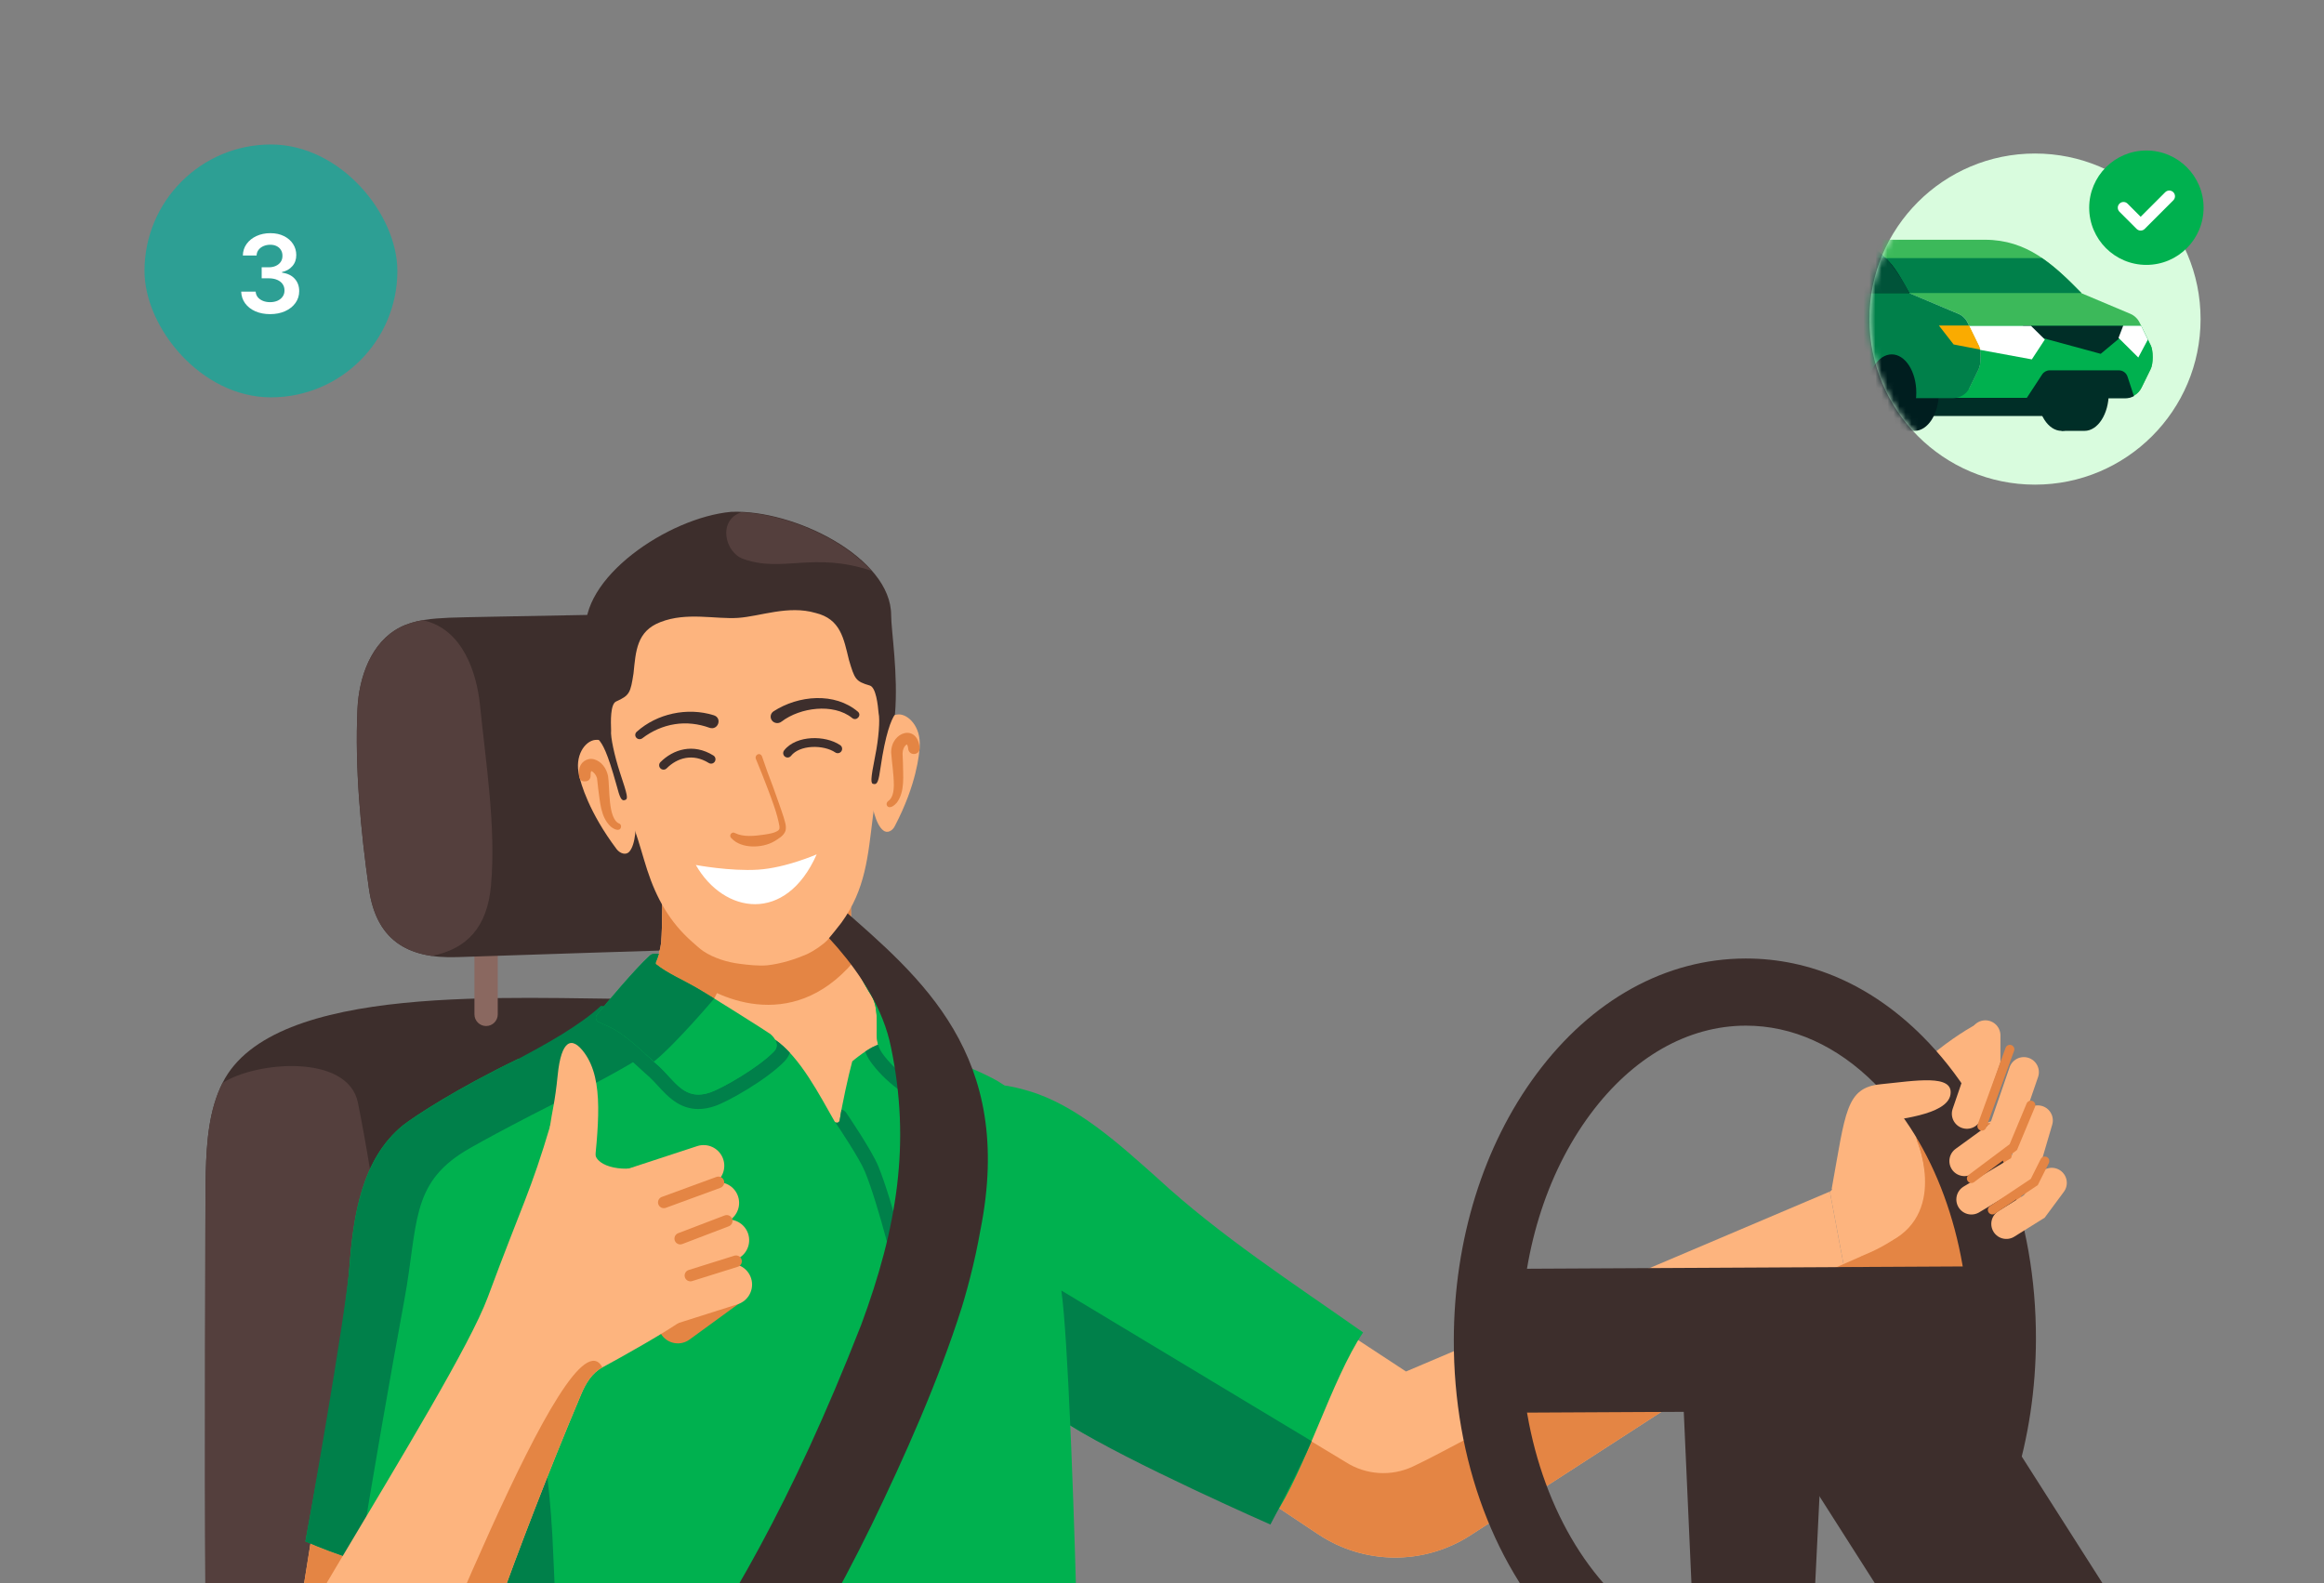 <svg width="386" height="263" viewBox="0 0 386 263" fill="none" xmlns="http://www.w3.org/2000/svg">
<rect x="0" y="0" width="386" height="263" fill="#808080" stroke="none"/>
<g clip-path="url(#clip0_3568_70297)">
<path d="M50.083 274.515C46.368 274.515 43.206 271.817 42.623 268.151L40.006 251.703L34.517 217.184C34.206 206.975 34.059 198.878 34.178 194.732C34.322 189.659 34.685 184.43 36.955 179.889C45.366 163.069 85.292 165.936 106.818 165.936C106.818 165.936 103.624 228.11 101.222 274.515H50.083Z" fill="#3D2E2C"/>
<path d="M50.085 274.519C46.37 274.519 43.098 273.063 42.516 269.397H40.325C39.853 269.397 39.381 269.344 38.92 269.238C36.128 268.599 34.126 266.184 34.096 263.32C33.907 245.923 34.073 198.436 34.179 194.735C34.323 189.662 34.685 184.432 36.954 179.893H36.956C42.512 176.28 57.759 174.992 59.445 183.144C65.293 212.343 66.873 243.643 66.441 274.519H50.085Z" fill="#543F3D"/>
<path d="M82.674 168.492C82.674 169.559 81.807 170.427 80.738 170.427C79.668 170.427 78.802 169.559 78.802 168.492V151.156C78.802 150.088 79.668 149.222 80.738 149.222C81.807 149.222 82.674 150.088 82.674 151.156V168.492Z" fill="#8A6860"/>
<path d="M121.592 157.553C106.348 157.963 91.101 158.483 75.889 158.984C67.502 159.26 62.466 156.014 61.274 147.6C59.908 137.965 58.922 127.469 59.377 117.739C59.624 112.422 61.678 106.663 66.41 104.221C68.911 102.931 71.813 102.741 74.623 102.605C78.15 102.435 120.091 101.854 120.082 101.509C120.082 101.517 121.592 157.553 121.592 157.553Z" fill="#3D2E2C"/>
<path d="M81.554 147.055C82.398 137.36 80.711 126.883 79.733 117.192C79.2 111.896 76.94 104.463 70.219 103.013C68.893 103.241 67.606 103.604 66.409 104.221C61.676 106.664 59.623 112.423 59.375 117.739C58.921 127.469 59.909 137.965 61.273 147.6C62.252 154.513 65.828 157.934 71.721 158.784C77.562 157.619 80.949 154.01 81.554 147.055Z" fill="#543F3D"/>
<path d="M184.627 231.983L218.953 254.853C226.58 259.936 236.498 260.008 244.2 255.041L307.029 214.412L303.922 197.922L233.529 227.81L203.119 207.853L184.627 231.983Z" fill="#FDB47E"/>
<path d="M307.029 214.413C307.83 214.08 308.695 213.939 309.559 214.003C313.197 214.272 323.999 214.58 333.023 209.825C333.721 209.457 334.426 209.1 335.132 208.745L335.485 205.942C336.859 193.157 332.367 189.056 332.367 189.056L330.663 186.255L329.549 186.681C329.512 186.667 329.474 186.652 329.436 186.639C329.436 186.639 324.911 187.816 321.713 188.27C321.726 188.266 321.738 188.262 321.749 188.258C323.105 187.849 324.452 187.412 325.795 186.962C327.14 186.52 321.771 182.13 320.404 182.502C319.036 182.862 317.184 183.3 315.829 183.714C315.702 183.752 308.995 185.115 305.299 194.996C305.044 195.678 304.596 197.643 303.922 197.923" fill="#FDB47E"/>
<path d="M329.178 169.661C325.503 171.4 316.411 177.431 309.448 187.637L311.189 195.175L329.178 182.418V169.661Z" fill="#FDB47E"/>
<path d="M307.029 214.409C307.83 214.076 308.695 213.937 309.559 214.001C313.197 214.269 323.999 214.577 333.023 209.823C333.721 209.454 334.426 209.097 335.132 208.743L335.485 205.939C336.859 193.154 332.367 189.053 332.367 189.053L330.879 186.607L330.151 186.52L329.61 186.656L329.549 186.679C329.544 186.678 329.541 186.675 329.537 186.674L318.24 188.998C318.24 188.998 323.556 201.028 314.142 206.133C314.142 206.133 312.264 207.386 309.662 208.437C307.06 209.486 307.029 214.409 307.029 214.409Z" fill="#E48544"/>
<path d="M222.152 256.632C221.989 256.558 221.826 256.48 221.664 256.403C221.065 256.112 220.476 255.793 219.899 255.448C219.581 255.257 219.265 255.061 218.954 254.854L191.492 236.557L184.629 231.984L191.227 223.373L223.506 242.857C226.858 245.009 231.081 245.288 234.684 243.59C240.011 241.079 246.421 237.204 254.152 233.922C265.482 229.112 283.556 219.819 309.379 208.575L307.032 214.412L244.204 255.041L244.202 255.042C243.325 255.608 242.419 256.106 241.491 256.541C238.344 258.015 234.945 258.742 231.55 258.717C228.34 258.692 225.133 257.995 222.152 256.632Z" fill="#E48544"/>
<path d="M314.861 207.048C314.958 207.048 315.054 207.025 315.146 206.976C324.932 201.672 319.561 189.2 319.505 189.076C319.371 188.773 319.02 188.636 318.716 188.77C318.415 188.903 318.278 189.256 318.411 189.557C318.424 189.587 319.705 192.532 319.844 196.028C320.026 200.602 318.253 203.932 314.575 205.926C314.284 206.083 314.177 206.445 314.334 206.735C314.443 206.936 314.648 207.048 314.861 207.048Z" fill="#E48544"/>
<path d="M172.594 273.46H90.258C89.714 270.178 89 266.73 88.076 263.068C86.688 257.553 83.504 252.245 82.396 246.632C80.328 236.394 75.08 191.808 79.168 184.729C82.12 179.618 88.853 178.262 93.882 176.072C97.77 174.361 100.883 170.814 103.579 167.653C106.254 164.541 109.306 160.787 109.814 156.571C110.271 150.32 109.699 137.219 109.699 137.219H141.42C141.42 137.219 141.141 156.588 141.556 158.749C142.84 163.568 149.581 174.394 158.126 177.303C165.721 179.887 170.155 182.061 171.259 190.749C172.018 197.241 173.307 203.999 174.265 210.464C176.191 223.849 175.919 237.591 175.399 251.069C174.913 258.527 173.672 266.022 172.594 273.46Z" fill="#FDB47E"/>
<path d="M109.985 148.121C109.937 142.607 109.701 137.219 109.701 137.219H141.421C141.421 137.219 141.143 156.588 141.558 158.749C142.078 160.701 142.579 155.754 144.646 158.749C144.172 158.914 141.745 151.615 141.745 159.803C131.3 171.98 118.549 165.537 114.471 162.122C111.859 159.934 112.534 150.664 109.985 148.121Z" fill="#E48544"/>
<path d="M120.215 161.139C119.754 164.957 117.209 168.394 114.746 171.322H100.288C101.46 170.125 102.551 168.862 103.58 167.653C106.257 164.541 109.308 160.788 109.816 156.571C110.273 150.32 109.701 137.219 109.701 137.219H141.42C141.42 137.219 141.392 139.115 141.369 141.787H120.1C120.1 141.787 120.672 154.888 120.215 161.139Z" fill="#E48544"/>
<path d="M176.073 235.651C169.96 231.061 167.985 216.339 161.852 211.766C157.82 208.717 136.072 195.366 136.072 195.366L146.578 188.048C158.952 178.857 164.692 179.365 170.995 181.257C178.959 183.649 186.084 190.218 192.177 195.634C202.601 205.269 214.822 213.164 226.402 221.321C221.159 229.127 216.807 244.306 211.485 252.061C201.155 246.171 185.805 242.499 176.073 235.651Z" fill="#00B14F"/>
<path d="M77.424 273.46C77.335 245.375 76.959 199.636 77.136 195.027C77.408 189.126 77.477 182.054 83.108 178.574C88.051 176.218 96.98 172.826 102.375 168.528C113.174 170.683 128.754 172.709 128.754 172.709C132.888 175.558 136.162 181.98 138.616 186.265C138.701 186.413 138.861 186.5 139.033 186.492C139.25 186.483 139.431 186.322 139.464 186.105C139.853 183.462 140.913 178.67 141.554 176.293C141.554 176.293 144.52 173.772 146.063 173.499C147.268 173.286 150.874 172.619 150.874 172.619C153.798 174.927 165.855 178.504 167.704 181.155C168.014 181.599 170.112 183.562 171.276 189.109C172.99 197.295 175.007 205.708 176.228 213.986C177.499 222.078 178.602 257.928 178.87 269.76C178.89 270.615 178.886 271.873 178.864 273.46H77.424Z" fill="#00B14F"/>
<path d="M77.851 273.46C77.862 268.085 77.595 263.068 76.843 259.234C78.633 248.677 81.18 232.751 82.401 225.07C82.673 223.368 84.98 223.012 85.742 224.561C88.05 229.275 91.154 239.096 91.905 258.469C92.056 262.366 92.346 267.692 92.533 273.46H77.851Z" fill="#00804A"/>
<path d="M142.836 162.003C143.294 162.946 144.002 164.245 144.669 165.277C145.591 166.704 145.665 168.548 145.645 171.034C145.573 172.451 145.673 173.699 146.507 174.91C148.572 177.826 152.141 180.479 155.552 181.714C156.546 182.04 157.725 181.006 157.742 180.013C157.742 179.097 157.355 177.91 156.909 176.826C156.549 175.962 156.146 175.169 155.868 174.635C155.249 173.524 154.233 172.388 153.224 171.615C151.73 170.233 150.075 168.668 148.643 167.218C148.643 167.218 145.354 163.481 143.366 162.253L142.836 162.003Z" fill="#00B14F"/>
<path d="M155.94 184.169C155.552 184.169 155.169 184.109 154.804 183.989L154.769 183.978L154.737 183.966C150.797 182.539 146.895 179.601 144.553 176.294L144.543 176.282L144.534 176.268C144.169 175.737 143.903 175.2 143.709 174.669C144.529 174.119 145.42 173.614 146.063 173.499C147.266 173.286 150.874 172.619 150.874 172.619C152.297 173.743 157.742 180.017 157.742 180.017C157.706 182.208 158.137 184.169 155.94 184.169Z" fill="#00804A"/>
<path d="M142.836 162.003C143.294 162.946 144.002 164.245 144.669 165.277C145.591 166.704 145.665 168.548 145.645 171.034C145.573 172.451 145.673 173.699 146.507 174.91C148.572 177.826 152.141 180.479 155.552 181.714C155.68 181.756 155.811 181.776 155.941 181.776C156.829 181.776 157.728 180.878 157.742 180.013C157.742 179.097 157.355 177.91 156.909 176.826C156.549 175.962 156.146 175.169 155.868 174.635C155.249 173.524 154.233 172.388 153.224 171.615C151.73 170.233 150.075 168.668 148.643 167.218C148.643 167.218 145.354 163.481 143.366 162.253L142.836 162.003Z" fill="#00B14F"/>
<path d="M115.993 184.211C112.81 184.211 110.862 182.084 109.296 180.376C108.827 179.864 108.383 179.379 107.908 178.933C107.38 178.481 106.791 177.938 106.167 177.365C104.385 175.727 101.944 173.485 100.123 172.709C99.877 172.602 99.309 172.343 98.423 171.933C98.203 171.832 98 171.706 97.813 171.563C98.632 171.092 99.424 170.609 100.18 170.111C100.559 170.286 100.901 170.441 101.061 170.511C103.951 171.741 107.391 175.351 109.504 177.152C111.722 179.222 113.149 181.822 115.993 181.822C116.586 181.822 117.24 181.708 117.976 181.455C119.817 180.833 125.869 177.43 128.576 174.633C129.151 174.038 129.096 173.334 128.752 172.708L128.756 172.709C129.601 173.292 130.409 174.03 131.184 174.865C131 175.387 130.703 175.873 130.296 176.294C127.37 179.318 120.964 182.968 118.741 183.719C117.8 184.044 116.87 184.211 115.993 184.211Z" fill="#00804A"/>
<path d="M151.169 216.669C151.076 216.691 150.982 216.702 150.89 216.702C150.349 216.702 149.86 216.333 149.728 215.782C148.877 212.202 145.922 200.093 143.656 194.604C142.744 192.394 139.425 187.437 138.709 186.375C138.796 186.451 138.91 186.495 139.029 186.491C139.248 186.482 139.428 186.319 139.461 186.103C139.537 185.581 139.642 184.974 139.763 184.32C140.069 184.374 140.353 184.545 140.544 184.822C140.714 185.073 144.751 190.992 145.867 193.693C148.2 199.343 151.193 211.607 152.055 215.231C152.207 215.873 151.811 216.518 151.169 216.669Z" fill="#00804A"/>
<path d="M176.284 214.36L217.848 239.377C215.805 244.186 211.005 253.231 211.005 253.231C211.005 253.231 187.517 242.916 177.767 236.774C177.341 227.05 176.829 218.195 176.284 214.36Z" fill="#00804A"/>
<path d="M80.264 261.98L77.623 273.46H49.497C49.26 273.46 49.027 273.449 48.796 273.427L49.3 270.549L60.406 201.187C61.193 196.262 63.431 191.681 66.828 188.026C71.174 183.354 77.131 180.504 83.496 180.05L94.936 179.237L98.562 209.4L86.079 225.432L80.264 261.98Z" fill="#FDB47E"/>
<path d="M83.099 261.53C71.677 263.869 57.645 259.075 50.725 256.032C53.294 242.326 57.384 219.553 58.07 210.074C58.702 201.844 60.129 192.479 66.9 186.944C68.958 185.337 76.012 180.729 86.092 175.874C86.092 175.874 102.406 179.493 101.992 184.836C101.913 185.863 107.45 196.435 103.829 210.315C102.888 213.919 87.207 224.353 87.207 224.353C87.207 224.353 83.094 258.421 83.099 261.53Z" fill="#00B14F"/>
<path d="M57.261 273.314C57.251 273.364 57.247 273.413 57.239 273.461H49.495C49.258 273.461 49.025 273.45 48.793 273.429L49.3 270.55L51.566 256.399C53.765 257.331 56.546 258.386 59.664 259.336L59.131 262.665L57.261 273.314Z" fill="#E48544"/>
<path d="M50.727 256.035C50.88 255.221 57.474 218.324 58.072 210.076C58.703 201.849 60.131 192.484 66.9 186.948C68.959 185.342 76.013 180.733 86.093 175.877C90.67 173.444 96.177 170.424 99.826 167.068C110.752 168.454 118.183 171.888 112.514 171.169C108.865 174.525 103.358 177.544 98.78 179.978C88.701 184.834 79.429 189.856 77.201 191.217C68.14 196.755 69.44 203.533 67.178 215.818C64.841 228.496 61.725 246.276 59.661 259.333C56.133 258.257 53.033 257.05 50.727 256.035Z" fill="#00804A"/>
<path d="M99.151 168.545C98.822 168.943 98.959 169.543 99.428 169.759C100.047 170.046 100.797 170.391 101.059 170.506C103.95 171.737 107.39 175.347 109.503 177.146C112.182 179.648 113.709 182.923 117.974 181.449C119.815 180.827 125.867 177.426 128.575 174.629C129.472 173.701 128.837 172.506 127.966 171.765C127.637 171.49 117.875 165.315 115.379 163.901C113.322 162.721 110.81 161.646 108.957 160.161C108.886 160.105 108.858 160.041 108.906 159.881C109.09 159.454 109.304 158.846 109.428 158.419L108.759 158.409C108.449 158.406 108.151 158.517 107.923 158.723C105.452 160.972 100.843 166.491 99.151 168.545Z" fill="#00B14F"/>
<path d="M108.957 160.166C110.81 161.652 113.322 162.727 115.38 163.906C116.047 164.285 117.238 165.005 118.627 165.861C118.627 165.861 112.232 173.432 108.591 176.345C106.481 174.431 103.565 171.578 101.059 170.512C100.795 170.397 100.047 170.052 99.429 169.764C98.96 169.548 98.823 168.949 99.151 168.551C100.843 166.497 105.452 160.977 107.923 158.729C108.152 158.522 108.449 158.412 108.759 158.415L109.427 158.424C109.304 158.852 109.089 159.459 108.905 159.886C108.858 160.046 108.886 160.11 108.957 160.166Z" fill="#00804A"/>
<path fill-rule="evenodd" clip-rule="evenodd" d="M124.138 211.435C123.069 209.969 121.011 209.648 119.544 210.716L110.652 217.198C109.185 218.269 108.863 220.324 109.932 221.789C111.003 223.255 113.06 223.577 114.527 222.507L123.419 216.026C124.886 214.956 125.208 212.901 124.138 211.435Z" fill="#E48544"/>
<path d="M91.469 186.72C88.107 198.065 86.857 199.725 81.023 215.459C75.187 231.192 35.481 290.154 33.339 303.321C31.195 316.489 39.323 327.21 54.672 322.856C68.207 319.016 73.981 284.989 96.526 231.601C97.296 229.779 98.314 228.066 100.057 227.129C103.241 225.417 110.691 221.239 113.616 219.106C115.327 217.86 115.737 212.625 113.269 206.518C112.606 204.689 111.814 202.683 110.832 200.765L106.908 193.66C103.295 194.857 98.226 193.639 98.893 190.97L91.469 186.72Z" fill="#FDB47E"/>
<path d="M33.338 303.32C31.195 316.487 39.324 327.208 54.671 322.854C68.207 319.016 73.981 284.989 96.525 231.6C97.294 229.778 98.313 228.065 100.057 227.128C94.457 216.613 69.081 285.019 61.016 300.839C52.951 316.66 41.135 316.487 33.338 303.32Z" fill="#E48544"/>
<path fill-rule="evenodd" clip-rule="evenodd" d="M124.754 212.331C124.179 210.525 122.249 209.525 120.442 210.099L107.308 214.268C105.5 214.842 104.5 216.771 105.074 218.577C105.648 220.384 107.578 221.382 109.386 220.809L122.521 216.64C124.329 216.066 125.328 214.136 124.754 212.331Z" fill="#FDB47E"/>
<path fill-rule="evenodd" clip-rule="evenodd" d="M124.062 204.457C123.304 202.959 121.573 202.227 119.97 202.73L109.28 206.082C107.471 206.649 106.464 208.574 107.032 210.382C107.166 210.809 107.375 211.192 107.641 211.519L107.626 211.53C106.096 212.65 105.763 214.796 106.883 216.326C108.003 217.854 110.153 218.187 111.682 217.068L123.026 208.774C124.381 207.782 124.82 205.956 124.062 204.457Z" fill="#FDB47E"/>
<path fill-rule="evenodd" clip-rule="evenodd" d="M122.476 198.438C121.772 196.822 119.957 196.002 118.279 196.54L105.801 200.539C103.997 201.117 103.003 203.047 103.579 204.851C102.546 205.911 102.285 207.563 103.045 208.92C103.972 210.574 106.065 211.164 107.72 210.238L121.005 202.801C122.544 201.94 123.18 200.054 122.476 198.438Z" fill="#FDB47E"/>
<path fill-rule="evenodd" clip-rule="evenodd" d="M119.994 192.223C119.271 190.625 117.46 189.828 115.794 190.376L103.073 194.546C101.271 195.137 100.289 197.077 100.881 198.876C101.415 200.506 103.053 201.464 104.695 201.195C105.723 202.6 107.672 203.025 109.206 202.123L118.606 196.593C120.118 195.703 120.716 193.819 119.994 192.223Z" fill="#FDB47E"/>
<path fill-rule="evenodd" clip-rule="evenodd" d="M120.23 196.065C120.046 195.565 119.493 195.309 118.993 195.492L109.924 198.814C109.424 198.998 109.167 199.551 109.351 200.05C109.534 200.551 110.088 200.807 110.588 200.624L119.656 197.301C120.157 197.118 120.413 196.565 120.23 196.065Z" fill="#E48544"/>
<path fill-rule="evenodd" clip-rule="evenodd" d="M121.607 202.446C121.416 201.949 120.858 201.7 120.361 201.89L112.64 204.839C112.142 205.029 111.894 205.586 112.083 206.084C112.273 206.58 112.831 206.829 113.328 206.639L121.049 203.69C121.547 203.5 121.796 202.943 121.607 202.446Z" fill="#E48544"/>
<path fill-rule="evenodd" clip-rule="evenodd" d="M123.17 209.209C123.011 208.702 122.469 208.419 121.962 208.578L114.387 210.953C113.878 211.112 113.596 211.652 113.755 212.161C113.914 212.668 114.456 212.951 114.965 212.791L122.539 210.417C123.047 210.258 123.33 209.718 123.17 209.209Z" fill="#E48544"/>
<path d="M318.435 273.456H297.486C304.179 271.42 310.391 266.792 315.479 259.936C322.873 249.972 326.963 236.647 326.994 222.415C327.03 205.653 321.196 189.793 311.385 179.986C305.089 173.691 297.692 170.365 289.993 170.365C289.977 170.365 289.962 170.365 289.946 170.365C280.331 170.382 271.167 175.603 264.146 185.067C256.749 195.031 252.662 208.357 252.63 222.589C252.594 239.351 258.429 255.211 268.238 265.018C272.364 269.142 276.962 271.982 281.806 273.456H260.909C260.721 273.273 260.532 273.09 260.344 272.903C248.304 260.868 241.425 242.52 241.467 222.566C241.503 205.965 246.373 190.288 255.179 178.423C264.355 166.057 276.696 159.234 289.926 159.211C289.949 159.211 289.971 159.211 289.994 159.211C300.718 159.211 310.844 163.667 319.28 172.1C331.319 184.135 338.2 202.483 338.156 222.438C338.12 239.036 333.25 254.715 324.446 266.581C322.569 269.109 320.556 271.402 318.435 273.456Z" fill="#3D2E2C"/>
<path d="M332.53 210.327L332.654 234.229L247.094 234.675L246.97 210.773L332.53 210.327Z" fill="#3D2E2C"/>
<path d="M281.406 273.457L279.333 227.132L303.252 227.183L300.983 273.457H281.406Z" fill="#3D2E2C"/>
<path d="M355.871 273.459H318.078L293.58 235.015C288.85 227.59 291.038 217.742 298.468 213.015C305.894 208.288 315.753 210.473 320.483 217.897L355.584 272.982C355.684 273.139 355.777 273.299 355.871 273.459Z" fill="#3D2E2C"/>
<path d="M162.841 204.32C162.372 206.969 161.811 209.569 161.134 212.194C160.827 213.428 160.479 214.649 160.131 215.875C160.008 216.292 159.881 216.708 159.759 217.123C159.751 217.142 159.748 217.157 159.741 217.172C155.869 229.4 150.208 242.057 144.785 253.267C139.204 264.698 132.881 275.751 125.856 286.358C122.888 290.828 119.538 295.519 116.34 299.637C116.314 299.674 116.284 299.713 116.258 299.745C108.061 299.322 102.407 298.561 98.571 297.795C98.634 297.725 98.698 297.654 98.768 297.576C98.928 297.403 99.06 297.241 99.229 297.056C100.462 295.636 101.687 294.163 102.883 292.669C105.407 289.508 107.807 286.282 110.191 282.895C120.783 267.456 131.281 250.106 143.027 220.087C149.069 203.793 151.263 189.811 148.008 174.063C148.004 174.032 147.998 174.001 147.99 173.97C145.462 161.284 133.046 151.166 129.557 148.206L139.422 150.525C152.893 162.351 168.643 175.227 162.841 204.32Z" fill="#3D2E2C"/>
<path d="M100.426 114.882C100.363 110.525 100.679 105.79 103.014 102.001C104.528 99.728 106.738 97.581 109.011 96.066C110.714 94.992 112.923 94.235 114.816 93.603C116.332 93.161 118.162 92.404 119.739 92.151C120.308 92.088 120.875 92.088 121.444 92.025C122.011 91.961 122.579 91.835 123.148 91.835C124.726 91.835 126.619 92.214 128.196 92.404C130.595 92.783 133.246 93.225 135.454 94.361C140.504 97.013 143.533 100.423 145.048 105.916C145.932 109.578 146.689 113.556 147.006 117.344C147.068 120.311 146.626 123.405 146.373 126.373C146.121 129.404 145.365 132.561 144.985 135.591C144.165 142.158 143.786 147.715 139.747 153.271C139.052 154.155 138.169 155.292 137.411 156.175C136.592 156.996 135.265 157.88 134.256 158.385C132.173 159.332 129.712 160.09 127.439 160.342C125.988 160.469 124.284 160.28 122.832 160.09C120.813 159.838 118.54 159.143 116.836 158.006C116.269 157.628 115.448 156.869 114.942 156.428C111.219 153.144 109.011 149.167 107.495 144.494C106.801 142.348 106.17 139.949 105.413 137.801C104.213 134.582 103.014 131.172 102.193 127.889C101.626 125.868 100.932 123.595 100.679 121.448C100.426 119.365 100.426 116.902 100.426 114.882Z" fill="#FDB47E"/>
<path d="M149.152 118.67C146.943 118.859 145.238 121.259 144.734 123.027C143.85 125.994 144.229 135.97 146.69 137.928C147.384 138.496 148.269 137.991 148.647 137.17C152.245 130.288 152.687 125.237 152.75 124.037C153.002 120.691 150.793 118.543 149.152 118.67Z" fill="#FDB47E"/>
<path d="M98.85 122.902C101.059 122.712 103.142 124.795 103.962 126.437C105.288 129.215 106.613 139.065 104.53 141.464C103.962 142.096 103.015 141.78 102.448 141.086C97.776 134.897 96.451 130.036 96.199 128.836C95.379 125.553 97.145 123.09 98.85 122.902Z" fill="#FDB47E"/>
<path d="M152.75 124.291C152.434 120.186 148.016 121.45 148.016 124.985C148.143 126.754 148.458 128.648 148.458 130.352C148.458 131.489 148.269 132.563 147.511 133.068C147.259 133.257 147.195 133.573 147.322 133.825C147.764 134.457 148.585 133.762 148.963 133.32C150.351 131.426 149.973 128.837 149.973 126.69C149.973 126.312 149.91 125.554 149.91 125.175C149.91 124.606 150.162 123.912 150.604 123.659C150.623 123.659 150.623 123.659 150.604 123.659C150.604 123.659 150.667 123.659 150.731 123.849C150.793 124.038 150.857 124.228 150.857 124.481C151.109 125.617 152.75 125.428 152.75 124.291Z" fill="#E48544"/>
<path d="M98.091 128.897C98.091 128.645 98.091 128.203 98.217 128.077C98.198 128.077 98.198 128.077 98.217 128.077C98.659 128.266 99.037 128.771 99.164 129.276C99.226 129.718 99.29 130.476 99.354 130.982C99.669 133.128 99.732 135.717 101.436 137.295C101.878 137.674 102.888 138.242 103.14 137.422C103.204 137.169 103.077 136.853 102.824 136.79C100.931 135.969 101.31 130.791 100.995 128.897C100.742 127.698 99.984 126.498 98.659 126.119C97.46 125.804 96.324 126.688 96.197 127.824C96.071 128.645 96.071 129.908 97.207 129.781C97.776 129.781 98.091 129.34 98.091 128.897Z" fill="#E48544"/>
<path d="M135.645 141.91C130.528 153.484 120.225 151.824 115.573 143.678C115.573 143.678 121.285 144.748 125.906 144.456C130.528 144.164 135.645 141.91 135.645 141.91Z" fill="white"/>
<path d="M121.507 139.257C123.148 141.024 126.619 140.898 128.576 139.761C129.27 139.32 130.153 138.877 130.469 137.994C130.658 137.11 130.343 136.478 130.153 135.721C129.586 133.953 128.955 132.312 128.386 130.67C127.754 129.028 127.124 127.323 126.557 125.618C126.43 125.302 126.115 125.177 125.862 125.302C125.546 125.429 125.419 125.808 125.546 126.061C126.24 127.702 126.871 129.344 127.503 130.986C128.26 133.005 129.081 135.089 129.459 137.236C129.459 137.615 129.523 137.678 129.27 137.93C128.702 138.373 127.756 138.499 126.998 138.626C125.294 138.877 123.464 139.068 122.075 138.373C121.57 138.057 121.002 138.752 121.444 139.194L121.507 139.257Z" fill="#E48544"/>
<path fill-rule="evenodd" clip-rule="evenodd" d="M118.493 125.494C115.139 123.401 111.798 124.478 109.693 126.596C109.408 126.882 109.409 127.344 109.695 127.629C109.981 127.914 110.444 127.913 110.728 127.626C112.465 125.879 115.067 125.079 117.719 126.733C118.061 126.947 118.511 126.843 118.726 126.5C118.938 126.158 118.834 125.708 118.493 125.494Z" fill="#3D2E2C"/>
<path fill-rule="evenodd" clip-rule="evenodd" d="M134.833 124.078C136.305 123.993 137.788 124.344 138.733 124.983C139.068 125.208 139.522 125.12 139.748 124.785C139.974 124.45 139.885 123.996 139.55 123.771C138.277 122.911 136.456 122.52 134.749 122.619C133.051 122.717 131.28 123.312 130.238 124.646C129.989 124.964 130.045 125.423 130.363 125.671C130.681 125.92 131.14 125.863 131.388 125.546C132.069 124.676 133.352 124.163 134.833 124.078Z" fill="#3D2E2C"/>
<path d="M129.789 119.874C131.4 118.655 133.51 117.916 135.628 117.743C137.738 117.57 139.958 117.982 141.542 119.268C142.239 119.844 143.173 118.838 142.505 118.229C138.642 114.933 132.607 115.485 128.479 118.155C127.976 118.491 127.848 119.157 128.192 119.645C128.55 120.154 129.291 120.26 129.789 119.874Z" fill="#3D2E2C"/>
<path d="M118.559 118.809C114.18 117.433 109.118 118.527 105.755 121.55C105.456 121.81 105.43 122.256 105.697 122.547C105.953 122.826 106.39 122.856 106.69 122.628C108.27 121.414 110.142 120.59 112.082 120.291C114.022 119.985 116.009 120.222 117.838 120.885C119.274 121.374 120.011 119.268 118.559 118.809Z" fill="#3D2E2C"/>
<path d="M122.58 102.633C126.305 102.381 130.911 100.487 135.455 101.813C139.621 102.823 140.126 106.043 141.01 109.642C141.956 112.799 142.083 113.178 144.481 113.873C145.49 114.188 145.806 117.029 145.932 118.481C146.185 119.555 145.932 122.775 145.364 125.553C144.544 129.657 144.607 130.163 145.112 130.226C145.743 130.352 145.932 129.721 146.248 127.51C147.069 121.891 148.015 119.555 148.646 118.671C149.215 112.042 148.014 104.717 148.014 102.191C148.014 92.594 131.858 84.576 121.444 85.017C111.03 85.965 96.072 96.067 97.334 105.538C97.65 108 97.902 116.272 99.354 122.775C100.11 123.596 100.868 124.922 102.383 130.353C102.95 132.498 103.203 133.13 103.835 132.878C104.34 132.688 104.277 132.247 102.95 128.268C102.067 125.554 101.373 122.396 101.5 121.323C101.437 119.807 101.373 116.966 102.319 116.525C104.593 115.514 104.718 115.072 105.223 111.852C105.602 108.19 105.728 104.843 109.704 103.328C114.059 101.623 118.856 102.886 122.58 102.633Z" fill="#3D2E2C"/>
<path d="M144.732 94.802C135.013 91.583 130.027 95.181 123.462 92.845C120.369 91.772 119.171 86.405 123.147 85.079C130.469 85.394 139.809 89.309 144.732 94.802Z" fill="#543F3D"/>
<path d="M336.143 178.089L332.661 188.217L326.278 192.856" stroke="#FDB47E" stroke-width="5" stroke-linecap="round"/>
<path d="M329.758 171.98L329.758 176.039L326.688 184.994" stroke="#FDB47E" stroke-width="5" stroke-linecap="round"/>
<path d="M338.461 186.107L336.14 194.016L327.435 199.234" stroke="#FDB47E" stroke-width="5" stroke-linecap="round"/>
<path d="M340.783 196.477L337.882 200.393L333.239 203.293" stroke="#FDB47E" stroke-width="5" stroke-linecap="round"/>
<path d="M333.82 174.3L329.178 187.057" stroke="#E48544" stroke-width="1.5" stroke-linecap="round"/>
<path d="M337.303 183.577L334.401 190.536L327.438 195.754" stroke="#E48544" stroke-width="1.5" stroke-linecap="round"/>
<path d="M339.623 192.855L337.882 196.335L330.919 200.974" stroke="#E48544" stroke-width="1.5" stroke-linecap="round"/>
<path d="M312.35 180.098C306.547 180.678 306.547 184.737 304.226 197.494L311.769 202.713C312.543 199.62 313.742 192.043 312.35 186.477C314.671 185.897 323.375 185.317 323.955 181.838C324.536 178.358 318.153 179.518 312.35 180.098Z" fill="#FDB47E"/>
<path d="M97.062 174.879C100.403 179.472 99.383 187.057 98.433 196.552L97.272 198.292L91.328 187.197C91.714 184.491 92.165 183.215 92.63 178.576C93.21 172.777 94.952 171.98 97.062 174.879Z" fill="#FDB47E"/>
<path d="M338 80.5C353.188 80.5 365.5 68.188 365.5 53C365.5 37.812 353.188 25.5 338 25.5C322.812 25.5 310.5 37.812 310.5 53C310.5 68.188 322.812 80.5 338 80.5Z" fill="#D9FCDE"/>
<mask id="mask0_3568_70297" style="mask-type:alpha" maskUnits="userSpaceOnUse" x="310" y="22" width="61" height="59">
<path d="M365.5 53C365.5 68.188 353.188 80.5 338 80.5C322.812 80.5 310.5 68.188 310.5 53C310.5 37.812 322.812 25.5 338 25.5C353.188 25.5 381.483 10.296 365.5 53Z" fill="white"/>
</mask>
<g mask="url(#mask0_3568_70297)">
<path d="M363.148 28.257H350.258V40.837H363.148V28.257Z" fill="white"/>
<path fill-rule="evenodd" clip-rule="evenodd" d="M347 34.5C347 29.253 351.253 25 356.5 25C361.747 25 366 29.253 366 34.5C366 39.747 361.747 44 356.5 44C351.253 44 347 39.747 347 34.5ZM360.972 33.272C361.343 32.901 361.343 32.299 360.972 31.928C360.601 31.557 359.999 31.557 359.628 31.928L355.55 36.007L353.372 33.828C353.001 33.457 352.399 33.457 352.028 33.828C351.657 34.199 351.657 34.801 352.028 35.172L354.878 38.022C355.249 38.393 355.851 38.393 356.222 38.022L360.972 33.272Z" fill="#00B14F"/>
<path fill-rule="evenodd" clip-rule="evenodd" d="M299.736 65.995H348.798C348.798 67.711 347.461 69.094 345.826 69.094H299.748V65.995H299.736Z" fill="#002E27"/>
<path fill-rule="evenodd" clip-rule="evenodd" d="M343.603 70.073C342.738 68.921 342.186 67.204 342.186 65.292C342.186 61.825 343.994 59.014 346.217 59.014C348.441 59.014 350.249 61.825 350.249 65.292C350.249 68.76 348.441 71.57 346.217 71.57H342.416V70.061H343.603V70.073Z" fill="#002E27"/>
<path d="M342.417 71.57C344.643 71.57 346.448 68.76 346.448 65.292C346.448 61.825 344.643 59.014 342.417 59.014C340.19 59.014 338.385 61.825 338.385 65.292C338.385 68.76 340.19 71.57 342.417 71.57Z" fill="#002E27"/>
<path fill-rule="evenodd" clip-rule="evenodd" d="M357.219 57.378L355.376 53.589C355.054 52.932 354.501 52.402 353.81 52.114L345.769 48.727C340.966 43.797 336.646 39.846 329.711 39.823H306.373C311.73 39.846 314.344 43.843 316.982 48.428L317.167 48.727L325.265 52.114C325.944 52.402 326.497 52.932 326.82 53.589L328.674 57.378C329.101 58.254 329.101 60.42 328.674 61.295L327.142 64.405C326.947 64.751 326.947 65.166 327.142 65.511C327.338 65.857 327.707 66.076 328.11 66.087H352.98C354.155 66.087 355.215 65.407 355.71 64.371L357.231 61.272C357.657 60.408 357.657 58.242 357.231 57.378H357.219Z" fill="#3CB95A"/>
<path fill-rule="evenodd" clip-rule="evenodd" d="M355.618 54.107H327.05L328.663 57.378C329.089 58.254 329.089 60.419 328.663 61.295L327.131 64.405C327.004 64.635 325.829 65.2 323.629 66.087C326.347 66.087 327.833 66.087 328.098 66.087H352.969C354.144 66.087 355.203 65.407 355.699 64.371L357.219 61.272C357.657 60.396 357.657 58.231 357.219 57.355L355.618 54.107Z" fill="#00B14F"/>
<path fill-rule="evenodd" clip-rule="evenodd" d="M339.18 42.876H306.016V48.681H345.711C345.711 48.681 345.677 48.647 345.654 48.624C343.5 46.412 341.426 44.419 339.168 42.876H339.18Z" fill="#00804A"/>
<path fill-rule="evenodd" clip-rule="evenodd" d="M315.368 70.073C314.504 68.921 313.951 67.204 313.951 65.292C313.951 61.825 315.759 59.014 317.983 59.014C320.206 59.014 322.015 61.825 322.015 65.292C322.015 68.76 320.206 71.57 317.983 71.57H314.181V70.061H315.368V70.073Z" fill="#001E1F"/>
<path fill-rule="evenodd" clip-rule="evenodd" d="M328.662 57.379L326.807 53.589C326.485 52.932 325.943 52.402 325.252 52.114L317.212 48.728L317.028 48.428C314.39 43.82 311.74 39.8 306.36 39.788H302.133C297.272 39.823 295.095 42.403 292.699 46.562C292.33 47.195 291.743 48.82 291.051 49.062L290.683 49.2C288.793 49.868 287.538 51.642 287.561 53.612V59.337C287.526 61.641 289.243 64.763 291.558 65.096L299.737 66.133H324.411C325.575 66.122 326.635 65.454 327.13 64.417L328.662 61.295C329.077 60.431 329.077 58.266 328.662 57.401V57.379Z" fill="#00804A"/>
<path d="M314.205 71.582C316.457 71.582 318.283 68.735 318.283 65.223C318.283 61.712 316.457 58.864 314.205 58.864C311.953 58.864 310.127 61.712 310.127 65.223C310.127 68.735 311.953 71.582 314.205 71.582Z" fill="#001E1F"/>
<path d="M314.206 68.046C315.167 68.046 315.946 66.524 315.946 64.647C315.946 62.77 315.167 61.249 314.206 61.249C313.246 61.249 312.467 62.77 312.467 64.647C312.467 66.524 313.246 68.046 314.206 68.046Z" fill="#001E1F"/>
<path fill-rule="evenodd" clip-rule="evenodd" d="M296.592 48.681H317.154L316.969 48.382C315.99 46.7 314.689 44.073 313.134 42.887H300.647C299.103 42.91 297.686 44.834 296.845 46.101L295.947 47.483C295.785 47.714 295.774 48.013 295.9 48.266C296.027 48.52 296.292 48.681 296.58 48.693L296.592 48.681Z" fill="#001E1F"/>
<path fill-rule="evenodd" clip-rule="evenodd" d="M316.981 48.416C316.785 48.082 316.601 47.702 316.405 47.322C315.426 45.663 314.412 44.12 313.226 42.876H300.658C300.278 42.876 299.898 42.933 299.53 43.025C298.078 43.405 296.972 44.592 296.477 46.009L295.959 47.472C295.797 47.702 295.785 48.002 295.912 48.255C296.039 48.508 296.304 48.67 296.592 48.681H317.131L316.97 48.416H316.981Z" fill="#005339"/>
<path fill-rule="evenodd" clip-rule="evenodd" d="M337.474 55.662L348.913 58.772L352.645 55.662V54.107H335.965L337.474 55.662Z" fill="#002E27"/>
<path fill-rule="evenodd" clip-rule="evenodd" d="M339.627 56.388L337.335 54.13H327.014L328.638 57.436C328.741 57.655 328.822 57.885 328.88 58.116L337.473 59.694L339.639 56.388H339.627Z" fill="white"/>
<path fill-rule="evenodd" clip-rule="evenodd" d="M327.05 54.072H322.039L324.481 57.217L328.916 58.07C328.859 57.839 328.778 57.609 328.674 57.39L327.05 54.072Z" fill="#FAAB00"/>
<path fill-rule="evenodd" clip-rule="evenodd" d="M355.627 54.107H352.645L351.873 56.123L355.156 59.383L356.744 56.402L355.627 54.107Z" fill="white"/>
<path fill-rule="evenodd" clip-rule="evenodd" d="M354.431 65.788L353.372 62.574C353.176 61.952 352.6 61.514 351.932 61.514H340.447C339.928 61.514 339.456 61.779 339.18 62.205L336.588 66.168H352.957C353.464 66.168 353.971 66.041 354.42 65.799L354.431 65.788Z" fill="#002E27"/>
</g>
<rect x="24" y="24" width="42" height="42" rx="21" fill="#2D9F94"/>
<path d="M44.861 52.179C43.941 52.179 43.123 52.021 42.407 51.706C41.695 51.391 41.133 50.952 40.719 50.389C40.306 49.827 40.087 49.177 40.061 48.44H42.465C42.486 48.793 42.603 49.102 42.816 49.367C43.029 49.626 43.312 49.829 43.666 49.974C44.02 50.119 44.416 50.191 44.855 50.191C45.324 50.191 45.739 50.11 46.102 49.948C46.464 49.782 46.747 49.552 46.952 49.258C47.156 48.964 47.256 48.625 47.252 48.242C47.256 47.845 47.154 47.496 46.945 47.193C46.736 46.891 46.434 46.654 46.038 46.484C45.646 46.313 45.173 46.228 44.619 46.228H43.462V44.4H44.619C45.075 44.4 45.473 44.321 45.814 44.163C46.159 44.006 46.43 43.784 46.626 43.499C46.822 43.209 46.918 42.874 46.913 42.495C46.918 42.124 46.834 41.803 46.664 41.53C46.498 41.253 46.261 41.038 45.955 40.884C45.652 40.731 45.296 40.654 44.887 40.654C44.486 40.654 44.116 40.727 43.775 40.871C43.434 41.016 43.159 41.223 42.95 41.492C42.742 41.756 42.631 42.071 42.618 42.438H40.336C40.353 41.705 40.564 41.061 40.969 40.507C41.378 39.949 41.923 39.514 42.605 39.203C43.287 38.888 44.052 38.73 44.9 38.73C45.773 38.73 46.532 38.894 47.175 39.222C47.823 39.546 48.324 39.983 48.678 40.533C49.031 41.082 49.208 41.69 49.208 42.354C49.212 43.092 48.995 43.709 48.556 44.208C48.121 44.707 47.55 45.033 46.843 45.186V45.288C47.764 45.416 48.469 45.757 48.959 46.311C49.453 46.861 49.698 47.545 49.694 48.363C49.694 49.096 49.485 49.752 49.068 50.332C48.654 50.907 48.083 51.359 47.354 51.687C46.63 52.015 45.799 52.179 44.861 52.179Z" fill="white"/>
</g>
<defs>
<clipPath id="clip0_3568_70297">
<rect width="387" height="263" fill="white"/>
</clipPath>
</defs>
</svg>
